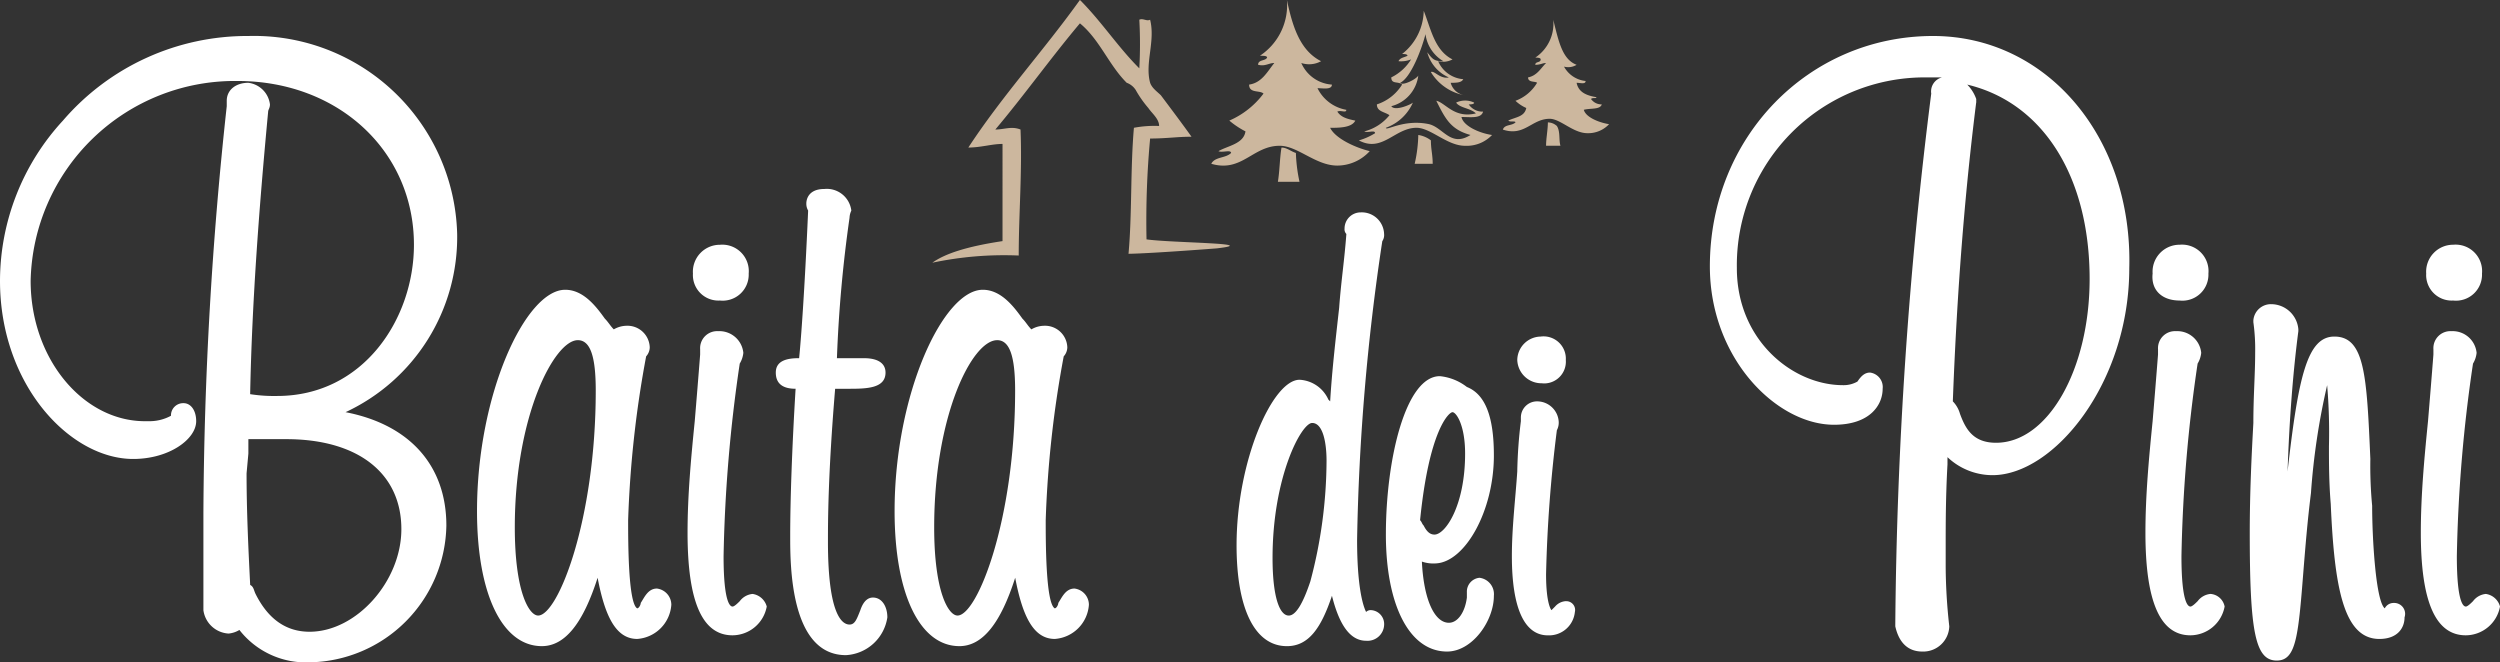 <svg xmlns="http://www.w3.org/2000/svg" width="192.792" height="51.078" viewBox="0 0 192.792 51.078">
  <rect x="0" y="0" width="192.792" height="51.078" fill="#333333" stroke="none"/>
  <g id="Group_27" data-name="Group 27" transform="translate(-590.49 201.885)">
    <path id="Path_50" data-name="Path 50" d="M40.555,18.968A15.674,15.674,0,0,0,24.454,3.7a18.732,18.732,0,0,0-14.3,6.524A18.276,18.276,0,0,0,5.3,22.577c0,8.05,5.413,13.741,10.271,13.741,2.776,0,4.858-1.527,4.858-2.915,0-.833-.416-1.388-.972-1.388a.942.942,0,0,0-.972.972,3.472,3.472,0,0,1-1.8.416c-4.858.139-9.022-4.719-9.022-10.826A15.749,15.749,0,0,1,23.622,7.17c7.773,0,13.6,5.413,13.6,12.631,0,5.691-3.886,11.659-10.549,11.659a11.986,11.986,0,0,1-2.082-.139c.139-7.079.694-14.435,1.388-21.791,0-.139.139-.278.139-.555a1.914,1.914,0,0,0-1.666-1.666c-.972,0-1.666.555-1.666,1.388v.416a300.291,300.291,0,0,0-1.8,31.369v7.5a2.08,2.08,0,0,0,1.943,1.8,1.973,1.973,0,0,0,.833-.278A6.5,6.5,0,0,0,29.173,52,10.727,10.727,0,0,0,39.722,41.453c0-4.58-2.776-7.773-7.773-8.744a14.89,14.89,0,0,0,8.606-13.741M24.454,35.9v-1.11h2.915c5.552,0,8.883,2.637,8.883,6.94,0,4.025-3.47,7.912-7.079,7.912q-2.707,0-4.164-2.915c-.139-.278-.139-.555-.416-.694-.139-2.776-.278-5.691-.278-8.606Z" transform="translate(585.19 -202.809)" fill="#fff"/>
    <path id="Path_51" data-name="Path 51" d="M45.68,40.841c-.694,0-.972.694-1.249,1.11,0,.139-.139.416-.278.416-.694-.416-.694-5.136-.694-6.8a82.848,82.848,0,0,1,1.388-12.631,1.06,1.06,0,0,0,.278-.694,1.721,1.721,0,0,0-1.8-1.666,2.006,2.006,0,0,0-.972.278c-.278-.278-.416-.555-.694-.833-.694-.972-1.666-2.221-3.054-2.221-3.054,0-6.8,8.05-6.8,17.072,0,6.385,1.943,10.41,5,10.41,1.8,0,3.192-1.8,4.3-5.274.555,2.915,1.388,4.719,3.054,4.719A2.835,2.835,0,0,0,46.79,42.09a1.264,1.264,0,0,0-1.11-1.249M39.573,21.686c.972,0,1.388,1.249,1.388,3.886,0,9.994-2.915,17.35-4.442,17.35-.694,0-1.8-1.8-1.8-6.8,0-8.606,3.054-14.435,4.858-14.435" transform="translate(595.471 -197.339)" fill="#fff"/>
    <path id="Path_52" data-name="Path 52" d="M48.5,40.365a1.4,1.4,0,0,0-.972.555c-.139.139-.416.416-.555.416s-.694-.139-.694-3.886A114.307,114.307,0,0,1,47.525,22.6a1.973,1.973,0,0,0,.278-.833A1.856,1.856,0,0,0,45.86,20.1a1.311,1.311,0,0,0-1.388,1.388V21.9c-.139,1.8-.278,3.47-.416,5.136-.278,2.776-.555,5.691-.555,8.606,0,5.274,1.11,7.912,3.47,7.912a2.7,2.7,0,0,0,2.637-2.221,1.329,1.329,0,0,0-1.11-.972" transform="translate(600.011 -196.446)" fill="#fff"/>
    <path id="Path_53" data-name="Path 53" d="M45.882,19.6A2.007,2.007,0,0,0,48.1,17.521,2.043,2.043,0,0,0,45.882,15.3,2.08,2.08,0,0,0,43.8,17.521,1.967,1.967,0,0,0,45.882,19.6" transform="translate(600.127 -198.309)" fill="#fff"/>
    <path id="Path_54" data-name="Path 54" d="M52.98,27.607h.972c1.388,0,2.915,0,2.915-1.249,0-.694-.555-1.11-1.666-1.11H53.119a102.679,102.679,0,0,1,.972-10.826,1.436,1.436,0,0,1,.139-.555A1.905,1.905,0,0,0,52.148,12.2c-1.249,0-1.388.833-1.388,1.11a1.049,1.049,0,0,0,.139.555c-.278,6.385-.555,9.994-.694,11.382-.833,0-1.8.139-1.8,1.11s.694,1.249,1.527,1.249c-.278,4.58-.416,8.606-.416,11.382,0,2.221,0,9.161,4.3,9.161a3.418,3.418,0,0,0,3.192-2.915c0-.833-.416-1.527-1.11-1.527-.555,0-.833.555-.972.972-.278.694-.416,1.11-.833,1.11-.555,0-1.666-.694-1.666-6.385,0-1.527,0-5.136.555-11.8h0" transform="translate(601.912 -199.511)" fill="#fff"/>
    <path id="Path_55" data-name="Path 55" d="M68.88,40.841c-.694,0-.972.694-1.249,1.11,0,.139-.139.416-.278.416-.694-.416-.694-5.136-.694-6.8a82.848,82.848,0,0,1,1.388-12.631,1.06,1.06,0,0,0,.278-.694,1.721,1.721,0,0,0-1.8-1.666,2.006,2.006,0,0,0-.972.278c-.278-.278-.416-.555-.694-.833-.694-.972-1.666-2.221-3.054-2.221-3.054,0-6.8,8.05-6.8,17.072,0,6.385,1.943,10.41,5,10.41,1.8,0,3.192-1.8,4.3-5.274.555,2.915,1.388,4.719,3.054,4.719A2.835,2.835,0,0,0,69.99,42.09a1.264,1.264,0,0,0-1.11-1.249M62.912,21.686c.972,0,1.388,1.249,1.388,3.886,0,9.994-2.915,17.35-4.442,17.35-.694,0-1.8-1.8-1.8-6.8,0-8.606,2.915-14.435,4.858-14.435" transform="translate(604.473 -197.339)" fill="#fff"/>
    <path id="Path_56" data-name="Path 56" d="M84.41,44.175a.51.51,0,0,0-.416.139c-.278-.555-.694-2.082-.694-5.552a173.009,173.009,0,0,1,1.943-23.041.835.835,0,0,0,.139-.555,1.721,1.721,0,0,0-1.8-1.666,1.244,1.244,0,0,0-1.249,1.249.51.51,0,0,0,.139.416c-.139,1.943-.416,3.748-.555,5.691-.278,2.5-.555,4.858-.694,7.218l-.139-.139a2.58,2.58,0,0,0-2.221-1.527c-2.082,0-4.858,6.246-4.858,12.77,0,4.858,1.388,7.773,3.886,7.773,1.666,0,2.637-1.388,3.47-3.886.555,2.221,1.388,3.47,2.637,3.47a1.282,1.282,0,0,0,1.388-1.249,1.073,1.073,0,0,0-.972-1.11m-6.385.416c-.694,0-1.249-1.388-1.249-4.442,0-6.246,2.221-10.41,3.054-10.41s1.11,1.527,1.11,2.915a36.508,36.508,0,0,1-1.249,9.3c-.555,1.666-1.11,2.637-1.666,2.637" transform="translate(611.845 -199.007)" fill="#fff"/>
    <path id="Path_57" data-name="Path 57" d="M90.628,28.707c0-3.054-.694-4.719-2.082-5.274a4.047,4.047,0,0,0-2.082-.833c-2.637,0-4.164,6.385-4.164,12.214,0,5.413,1.8,9.022,4.719,9.022,1.943,0,3.609-2.36,3.609-4.3a1.27,1.27,0,0,0-1.11-1.388,1.073,1.073,0,0,0-.972,1.11v.416c-.139,1.11-.694,1.943-1.388,1.943-1.11,0-1.943-1.8-2.082-4.719a2.706,2.706,0,0,0,1.11.139c2.221-.139,4.442-4.025,4.442-8.328m-4.58,6.107c-.278,0-.555-.139-.833-.694-.139-.139-.139-.278-.278-.416.694-6.94,2.221-8.328,2.5-8.328s.972.972.972,3.192c0,4.025-1.527,6.246-2.36,6.246" transform="translate(615.065 -195.476)" fill="#fff"/>
    <path id="Path_58" data-name="Path 58" d="M93.464,39.407a1.186,1.186,0,0,0-.833.416l-.278.278s-.416-.416-.416-2.776a106.892,106.892,0,0,1,.833-11.1,1.251,1.251,0,0,0,.139-.694A1.669,1.669,0,0,0,91.243,24a1.244,1.244,0,0,0-1.249,1.249v.278a36.578,36.578,0,0,0-.278,3.886c-.139,2.082-.416,4.3-.416,6.524,0,4.025.972,6.107,2.776,6.107a2,2,0,0,0,2.082-1.8.676.676,0,0,0-.694-.833" transform="translate(617.781 -194.933)" fill="#fff"/>
    <path id="Path_59" data-name="Path 59" d="M91.543,24.009a1.677,1.677,0,0,0,1.8-1.8A1.719,1.719,0,0,0,91.4,20.4a1.837,1.837,0,0,0-1.8,1.8,1.866,1.866,0,0,0,1.943,1.8" transform="translate(617.897 -196.33)" fill="#fff"/>
    <path id="Path_60" data-name="Path 60" d="M117.511,3.7c-9.577,0-17.211,7.773-17.211,17.766,0,7.079,5.136,12.214,9.577,12.214,2.776,0,3.748-1.527,3.748-2.776a1.125,1.125,0,0,0-.972-1.249c-.416,0-.694.278-.972.694a2.15,2.15,0,0,1-1.11.278c-3.886,0-8.189-3.47-8.189-9.022A14.486,14.486,0,0,1,116.817,6.892h1.388a1.116,1.116,0,0,0-.833,1.249A345.584,345.584,0,0,0,114.6,49.087v.139c.278,1.249.972,1.943,2.082,1.943a2.009,2.009,0,0,0,2.082-1.943,42.711,42.711,0,0,1-.278-4.58V43.119c0-1.8,0-3.886.139-6.385v-.555a5.051,5.051,0,0,0,3.47,1.388c4.719,0,10.549-7.079,10.549-15.962C132.918,11.473,126.255,3.7,117.511,3.7m3.331,5.136V8.558a3.022,3.022,0,0,0-.694-1.11c5.83,1.388,9.438,7.079,9.438,14.99,0,6.94-3.192,12.631-7.218,12.631-1.8,0-2.36-1.11-2.776-2.221a2.237,2.237,0,0,0-.555-.972c.416-11.1,1.249-18.6,1.8-23.041" transform="translate(622.049 -202.809)" fill="#fff"/>
    <path id="Path_61" data-name="Path 61" d="M129.5,40.365a1.4,1.4,0,0,0-.972.555c-.139.139-.416.416-.555.416s-.694-.139-.694-3.886A114.309,114.309,0,0,1,128.525,22.6a1.973,1.973,0,0,0,.278-.833A1.856,1.856,0,0,0,126.86,20.1a1.311,1.311,0,0,0-1.388,1.388V21.9c-.139,1.8-.278,3.47-.416,5.136-.278,2.776-.555,5.691-.555,8.606,0,5.274,1.11,7.912,3.47,7.912a2.7,2.7,0,0,0,2.637-2.221,1.2,1.2,0,0,0-1.11-.972" transform="translate(631.438 -196.446)" fill="#fff"/>
    <path id="Path_62" data-name="Path 62" d="M126.986,19.6a2.007,2.007,0,0,0,2.221-2.082,2.043,2.043,0,0,0-2.221-2.221,2.08,2.08,0,0,0-2.082,2.221c-.139,1.249.694,2.082,2.082,2.082" transform="translate(631.589 -198.309)" fill="#fff"/>
    <path id="Path_63" data-name="Path 63" d="M141.4,41.641a.763.763,0,0,0-.694.416c-.694-.555-.972-5.413-.972-7.912a32.593,32.593,0,0,1-.139-3.609c-.278-6.385-.416-9.438-2.776-9.438-2.082,0-2.776,3.054-3.609,10.41q.208-6.038.833-10.826v-.139a2.11,2.11,0,0,0-2.082-1.943,1.356,1.356,0,0,0-1.388,1.249v.139a15.13,15.13,0,0,1,.139,2.36c0,1.666-.139,3.331-.139,5.413-.139,2.5-.278,5.413-.278,8.467,0,7.634.416,9.855,2.082,9.855,1.527,0,1.666-1.943,2.082-7.218.139-1.666.278-3.47.555-5.691a53.408,53.408,0,0,1,1.249-8.328,43.392,43.392,0,0,1,.139,4.719c0,1.249,0,2.776.139,4.442.278,6.385.972,10.41,3.748,10.41,1.388,0,1.943-.833,1.943-1.666a.841.841,0,0,0-.833-1.11" transform="translate(633.689 -197.028)" fill="#fff"/>
    <path id="Path_64" data-name="Path 64" d="M142.182,19.6a2.007,2.007,0,0,0,2.221-2.082,2.043,2.043,0,0,0-2.221-2.221,2.08,2.08,0,0,0-2.082,2.221,1.967,1.967,0,0,0,2.082,2.082" transform="translate(637.491 -198.309)" fill="#fff"/>
    <path id="Path_65" data-name="Path 65" d="M144.8,40.365a1.4,1.4,0,0,0-.972.555c-.139.139-.416.416-.555.416s-.694-.139-.694-3.886A114.315,114.315,0,0,1,143.825,22.6a1.972,1.972,0,0,0,.278-.833A1.856,1.856,0,0,0,142.16,20.1a1.311,1.311,0,0,0-1.388,1.388V21.9c-.139,1.8-.278,3.47-.416,5.136-.278,2.776-.555,5.691-.555,8.606,0,5.274,1.11,7.912,3.47,7.912a2.7,2.7,0,0,0,2.637-2.221,1.329,1.329,0,0,0-1.11-.972" transform="translate(637.375 -196.446)" fill="#fff"/>
    <path id="Path_66" data-name="Path 66" d="M90.377,10.073c-.139.555-.972.416-1.666.416.139.694,1.388,1.249,2.36,1.388a2.7,2.7,0,0,1-2.082.833c-1.388,0-2.637-1.388-3.748-1.388-1.666,0-2.637,1.943-4.442.972a4.93,4.93,0,0,0,1.249-.555c0-.278-.555,0-.833-.139A3.649,3.649,0,0,0,83.16,10.35c-.416-.278-.972-.278-.972-.833a3.59,3.59,0,0,0,1.943-1.527c-.278-.278-.833,0-.833-.555a3.692,3.692,0,0,0,1.527-1.388,2.058,2.058,0,0,1-.972.139c.139-.278.416-.278.694-.416,0-.139-.278-.139-.416-.139A4.327,4.327,0,0,0,85.8,2.3c.555,1.388.833,3.054,2.221,3.748a1.566,1.566,0,0,1-1.11.139A2.308,2.308,0,0,0,88.85,7.574c-.139.278-.555.278-.972.278a1.345,1.345,0,0,0,1.11.972,3.86,3.86,0,0,1-2.637-1.8c.278-.139.694.555,1.388.416a2.935,2.935,0,0,1-1.666-1.943c.416.555.555.694,1.249.694A2.85,2.85,0,0,1,85.936,4.1c-.278,1.11-1.11,3.331-1.943,3.748.139.278,1.249-.278,1.388-.555A2.792,2.792,0,0,1,83.3,9.656c.278.416,1.527-.139,1.666-.278a3.611,3.611,0,0,1-2.082,1.943c0,.278,1.388-.694,3.331-.278,1.11.278,1.666,1.8,3.192.833-1.527-.416-1.943-1.249-2.637-2.637.694.139,1.388,1.388,3.054.972C89.406,9.8,88.573,9.8,88.3,9.379a1.612,1.612,0,0,1,1.388,0c0,.139-.278.139-.416.139a1.262,1.262,0,0,0,1.11.555" transform="translate(614.483 -203.352)" fill="#ccb79e"/>
    <path id="Path_67" data-name="Path 67" d="M85.288,11.421H83.9A10.788,10.788,0,0,0,84.178,9.2a2.072,2.072,0,0,1,.972.416c0,.694.139,1.11.139,1.8" transform="translate(615.686 -200.675)" fill="#ccb79e"/>
    <path id="Path_68" data-name="Path 68" d="M84.814,13.359a3.391,3.391,0,0,1-2.5,1.11c-1.666,0-3.054-1.527-4.442-1.527-2.082,0-2.915,2.082-5.274,1.388.278-.555,1.11-.416,1.527-.833,0-.278-.694,0-.972-.139.694-.416,1.943-.555,2.082-1.527A6.518,6.518,0,0,1,73.988,11a6.543,6.543,0,0,0,2.637-2.082c-.278-.278-1.11,0-1.11-.694.972-.139,1.388-.972,1.943-1.666-.416,0-.694.278-1.249.139,0-.416.555-.278.694-.555C76.9,6,76.625,6,76.348,6A4.683,4.683,0,0,0,78.43,1.7c.416,1.943.972,3.886,2.637,4.719a1.91,1.91,0,0,1-1.527.139A2.775,2.775,0,0,0,81.9,8.224c0,.416-.694.278-1.11.278a3.058,3.058,0,0,0,2.221,1.666c0,.278-.416,0-.694.139.278.416.694.555,1.388.694-.278.555-1.249.555-1.943.555.416.833,1.943,1.527,3.054,1.8" transform="translate(611.302 -203.585)" fill="#ccb79e"/>
    <path id="Path_69" data-name="Path 69" d="M77.966,12.537H76.3c.139-.833.139-1.8.278-2.637.416,0,.694.278,1.11.416a12.148,12.148,0,0,0,.278,2.221" transform="translate(612.737 -200.404)" fill="#ccb79e"/>
    <path id="Path_70" data-name="Path 70" d="M96.989,10.85a2.2,2.2,0,0,1-1.666.694c-1.11,0-2.082-1.11-2.915-1.11-1.388,0-1.943,1.388-3.609.833.139-.416.694-.278.972-.555,0-.139-.416,0-.555-.139.555-.278,1.249-.278,1.388-.972a2.9,2.9,0,0,1-.833-.555,3.241,3.241,0,0,0,1.666-1.388c-.139-.139-.694,0-.694-.416.694-.139.972-.694,1.388-1.11-.278,0-.416.139-.833.139,0-.278.416-.139.416-.416,0-.139-.278-.139-.416-.139A3.152,3.152,0,0,0,92.686,2.8c.416,1.666.694,3.054,1.8,3.47a1.219,1.219,0,0,1-.972.139,2.15,2.15,0,0,0,1.666,1.11c0,.278-.416.139-.694.139.139.694.694.972,1.527,1.11,0,.139-.278,0-.416.139a.989.989,0,0,0,.833.416c-.139.416-.833.278-1.388.416.139.555,1.11.972,1.943,1.11" transform="translate(617.587 -203.158)" fill="#ccb79e"/>
    <path id="Path_71" data-name="Path 71" d="M92.31,10.3H91.2c0-.555.139-1.249.139-1.8a1.06,1.06,0,0,1,.694.278c.278.416.139,1.11.278,1.527" transform="translate(618.518 -200.947)" fill="#ccb79e"/>
    <g id="Group_26" data-name="Group 26" transform="translate(662.388 -201.885)">
      <path id="Path_72" data-name="Path 72" d="M73.617,20.16c1.943.278,9.022.278,5.413.694-3.609.278-6.107.416-6.8.416.278-3.054.139-6.524.416-9.716a8.536,8.536,0,0,1,1.943-.139c0-.555-.555-.972-.833-1.388a8.425,8.425,0,0,1-.972-1.388,1.386,1.386,0,0,0-.694-.555C70.7,6.7,70.008,4.754,68.482,3.5c-2.221,2.637-4.3,5.552-6.524,8.189.694,0,1.249-.278,1.943,0,.139,3.192-.139,6.524-.139,9.716a26.8,26.8,0,0,0-6.662.555c.972-.694,2.637-1.249,5.413-1.666V12.8c-.833,0-1.666.278-2.637.278,2.637-4.025,5.83-7.5,8.606-11.382,1.666,1.666,2.915,3.609,4.58,5.274a33.73,33.73,0,0,0,0-3.748c.278-.139.555.139.833,0,.416,1.666-.416,3.331,0,4.858.139.416.555.694.833.972.833,1.11,1.666,2.221,2.36,3.192-1.11,0-1.943.139-3.192.139a68.937,68.937,0,0,0-.278,7.773" transform="translate(-57.1 -1.7)" fill="#ccb79e"/>
    </g>
  </g>
</svg>
